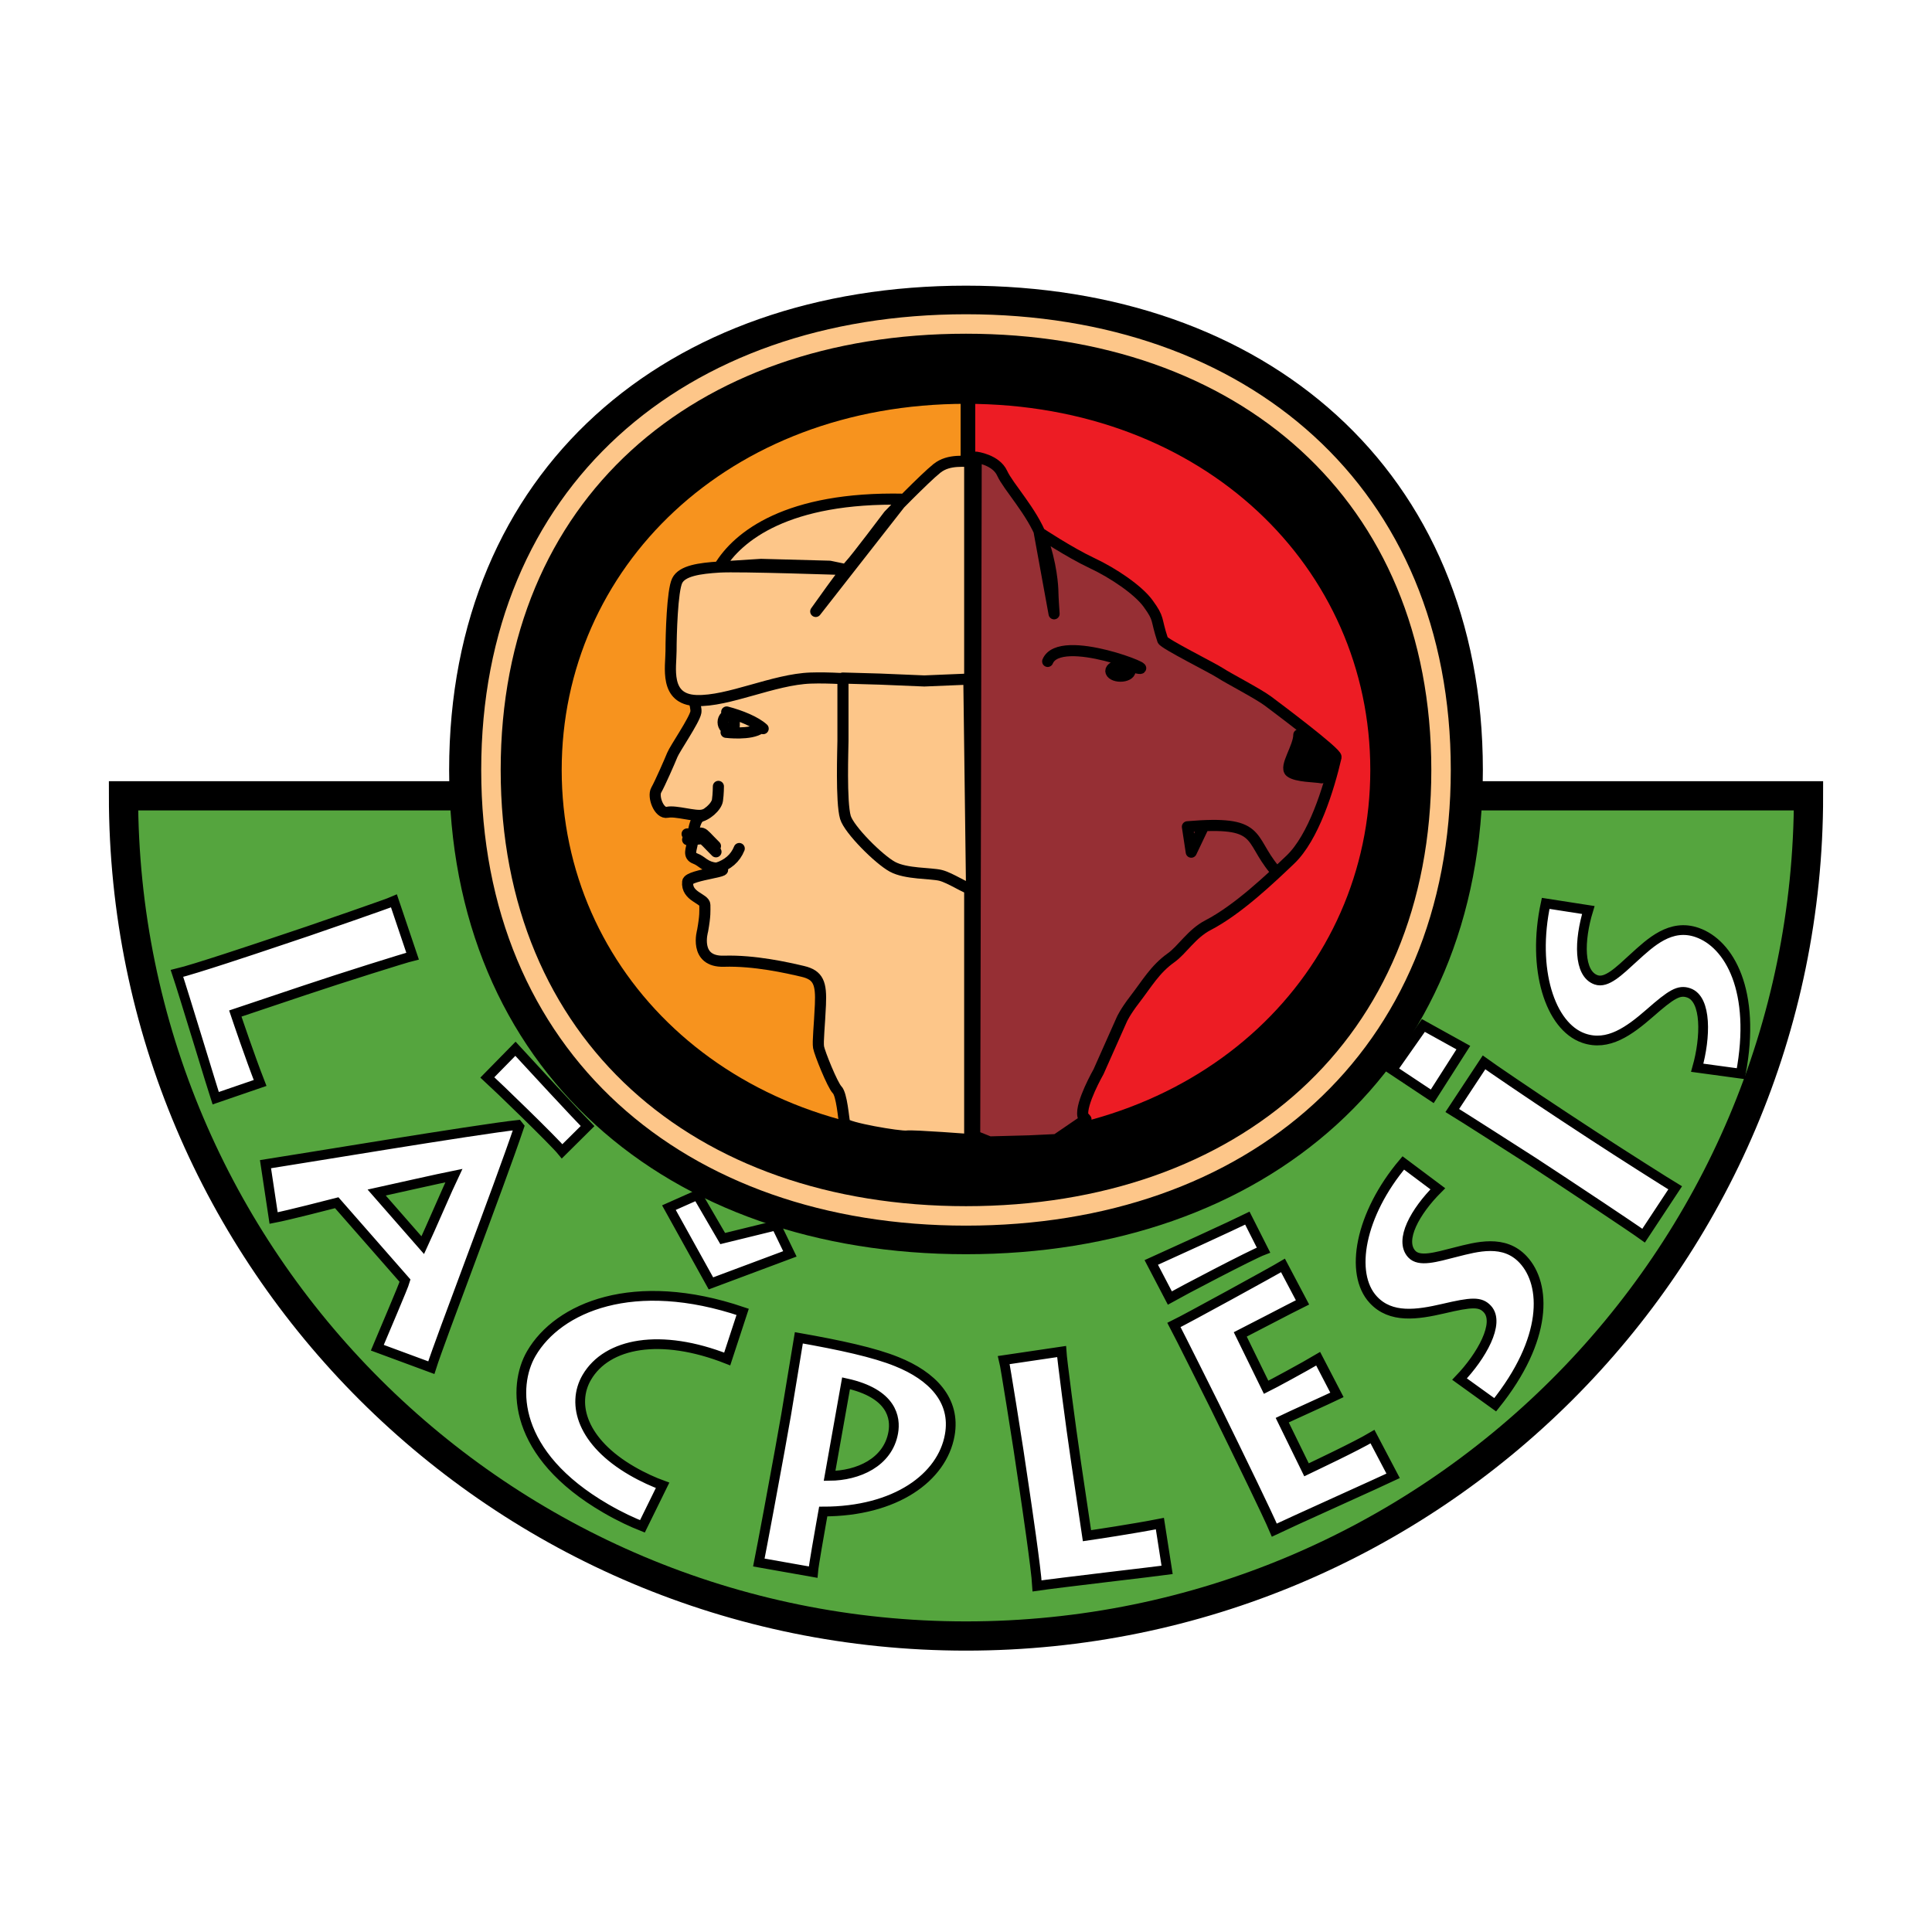 <?xml version="1.0" encoding="utf-8"?>
<!-- Generator: Adobe Illustrator 13.0.0, SVG Export Plug-In . SVG Version: 6.00 Build 14948)  -->
<!DOCTYPE svg PUBLIC "-//W3C//DTD SVG 1.0//EN" "http://www.w3.org/TR/2001/REC-SVG-20010904/DTD/svg10.dtd">
<svg version="1.0" id="Layer_1" xmlns="http://www.w3.org/2000/svg" xmlns:xlink="http://www.w3.org/1999/xlink" x="0px" y="0px"
	 width="192.756px" height="192.756px" viewBox="0 0 192.756 192.756" enable-background="new 0 0 192.756 192.756"
	 xml:space="preserve">
<g>
	<polygon fill-rule="evenodd" clip-rule="evenodd" fill="#FFFFFF" points="0,0 192.756,0 192.756,192.756 0,192.756 0,0 	"/>
	
		<path fill-rule="evenodd" clip-rule="evenodd" fill="#55A53E" stroke="#000000" stroke-width="2.916" stroke-miterlimit="2.613" d="
		M180.436,79.396c0,46.298-37.635,83.829-84.058,83.829s-84.057-37.531-84.057-83.829H180.436L180.436,79.396z"/>
	<path fill-rule="evenodd" clip-rule="evenodd" stroke="#000000" stroke-width="2.057" stroke-miterlimit="2.613" d="
		M96.378,124.105c29.38,0,50.539-17.988,50.539-47.288c0-29.3-21.159-47.288-50.539-47.288S45.839,47.518,45.839,76.818
		C45.839,106.117,66.998,124.105,96.378,124.105L96.378,124.105z"/>
	<path fill-rule="evenodd" clip-rule="evenodd" stroke="#FDC689" stroke-width="1.942" stroke-miterlimit="2.613" d="
		M96.378,121.311c27.645,0,47.396-16.924,47.396-44.493c0-27.569-19.752-44.494-47.396-44.494
		c-27.644,0-47.396,16.925-47.396,44.494C48.982,104.387,68.734,121.311,96.378,121.311L96.378,121.311z"/>
	
		<path fill-rule="evenodd" clip-rule="evenodd" fill="#F7931E" stroke="#000000" stroke-width="1.073" stroke-miterlimit="2.613" d="
		M96.378,113.883c24.041,0,40.873-16.596,40.873-37.065c0-20.471-16.832-37.066-40.873-37.066
		c-24.042,0-40.874,16.595-40.874,37.066C55.504,97.287,72.336,113.883,96.378,113.883L96.378,113.883z"/>
	
		<path fill-rule="evenodd" clip-rule="evenodd" fill="#ED1C24" stroke="#000000" stroke-width="1.073" stroke-miterlimit="2.613" d="
		M96.378,113.883c24.041,0,40.873-16.596,40.873-37.065c0-20.471-16.832-37.066-40.873-37.066V113.883L96.378,113.883z"/>
	
		<path fill-rule="evenodd" clip-rule="evenodd" fill="#FDC689" stroke="#000000" stroke-width="1.108" stroke-linecap="round" stroke-linejoin="round" stroke-miterlimit="2.613" d="
		M68.898,68.676c0,0,0.621,1.863,0.531,2.377c-0.14,0.8-2.103,3.644-2.351,4.261c-0.244,0.608-1.234,2.867-1.604,3.513
		c-0.37,0.646,0.278,2.4,1.11,2.215c0.833-0.185,2.776,0.461,3.517,0.277c-0.995,0.248-0.979,2.501-1.018,2.769
		c-0.093,0.646-0.463,1.292,0.277,1.569c0.74,0.276,0.911,0.836,2.129,0.969c2.341,0.254-2.8,0.611-2.878,1.351
		c-0.157,1.488,1.713,1.664,1.713,2.31c0,0.646,0.055,0.999-0.223,2.568c0,0-0.925,3.138,2.129,3.046
		c3.054-0.092,6.292,0.646,7.866,1.015c1.573,0.37,1.851,1.2,1.758,3.323s-0.278,3.691-0.185,4.246
		c0.092,0.553,1.389,3.783,1.851,4.244c0.463,0.463,0.648,2.861,0.74,3.324c0.093,0.461,5.553,1.383,6.201,1.291
		c0.647-0.092,6.57,0.369,6.57,0.369L96.938,88.15V67.477l-11.383-0.831L68.898,68.676L68.898,68.676z"/>
	
		<path fill-rule="evenodd" clip-rule="evenodd" fill="#FDC689" stroke="#000000" stroke-width="1.108" stroke-linecap="round" stroke-linejoin="round" stroke-miterlimit="2.613" d="
		M90.146,49.807c-11.599-0.247-16.534,3.691-18.385,6.768l4.169-0.266l6.849,0.185l1.568,0.327c0,0-10.612-0.37-12.586-0.246
		c-1.974,0.123-3.702,0.369-4.195,1.354c-0.493,0.984-0.616,5.415-0.616,7.014s-0.698,4.827,2.51,4.95s7.731-2.12,11.433-2.243
		c3.702-0.124,8.761,0.615,9.995,0.615c1.233,0,6.292-0.123,6.292-0.123v-22.15c-0.863,0.123-2.468-0.246-3.702,0.738
		s-4.812,4.676-4.812,4.676s-3.332,4.43-3.825,4.922c-0.493,0.493-3.455,4.676-3.455,4.676L90.146,49.807L90.146,49.807z"/>
	
		<path fill="none" stroke="#000000" stroke-width="1.108" stroke-linecap="round" stroke-linejoin="round" stroke-miterlimit="2.613" d="
		M68.552,83.204c1.974,0,1.041-0.576,2.83,1.208 M72.502,71.034c1.419,0.369,2.899,0.984,3.64,1.662 M72.44,73.064
		c0,0,2.468,0.307,3.455-0.431 M72.885,72.839c0.41,0,0.372-0.35,0.372-0.783c0-0.432,0.038-0.783-0.372-0.783
		c-0.409,0-0.742,0.351-0.742,0.783C72.143,72.489,72.476,72.839,72.885,72.839L72.885,72.839z"/>
	
		<line fill="none" stroke="#000000" stroke-width="1.108" stroke-miterlimit="2.613" x1="96.748" y1="40.043" x2="96.748" y2="113.961"/>
	
		<path fill-rule="evenodd" clip-rule="evenodd" fill="#FDC689" stroke="#000000" stroke-width="1.108" stroke-linecap="round" stroke-linejoin="round" stroke-miterlimit="2.613" d="
		M96.933,88.692c-0.493,0-2.097-1.107-3.084-1.354c-0.987-0.246-3.455-0.123-4.812-0.861c-1.357-0.738-4.318-3.691-4.688-4.922
		c-0.455-1.509-0.247-7.015-0.247-7.63c0-0.615,0-6.275,0-6.275l3.676,0.104l4.442,0.185l4.442-0.185L96.933,88.692L96.933,88.692z"
		/>
	
		<path fill="none" stroke="#000000" stroke-width="1.108" stroke-linecap="round" stroke-linejoin="round" stroke-miterlimit="2.613" d="
		M69.638,81.504c0.833-0.092,1.851-1.015,1.944-1.661c0.092-0.646,0.092-1.385,0.092-1.385 M71.489,86.627
		c1.119-0.342,1.874-0.998,2.265-1.969 M68.604,83.777c1.975,0,1.041-0.576,2.83,1.208"/>
	
		<path fill-rule="evenodd" clip-rule="evenodd" fill="#962F34" stroke="#000000" stroke-width="1.108" stroke-linecap="round" stroke-linejoin="round" stroke-miterlimit="2.613" d="
		M103.686,53.12c0,0,2.997,1.996,5.277,3.066c2.098,0.984,4.589,2.664,5.575,4.018c1.181,1.619,0.731,1.453,1.465,3.653
		c0.124,0.369,4.998,2.795,5.738,3.287c0.741,0.492,3.785,2.07,4.762,2.8c0.843,0.631,6.895,5.163,6.795,5.591
		c-0.732,3.166-2.247,8.033-4.566,10.237c-1.944,1.848-5.2,4.975-8.215,6.538c-1.617,0.838-2.568,2.458-3.678,3.247
		c-1.604,1.14-2.396,2.566-3.618,4.15c-0.978,1.268-1.295,1.996-1.295,1.996l-2.322,5.219c0,0-1.811,3.174-1.563,4.404l0.309,0.35
		l-2.961,2.021l-2.729,0.129l-3.935,0.104l-1.48-0.594l0.149-67.723c0,0,1.975,0.246,2.591,1.6c0.617,1.354,2.961,3.814,3.948,6.399
		s1.111,5.025,1.111,5.415c0,0.492,0.123,2.214,0.123,2.214L103.686,53.12L103.686,53.12z"/>
	
		<path fill-rule="evenodd" clip-rule="evenodd" stroke="#000000" stroke-width="1.108" stroke-linecap="round" stroke-linejoin="round" stroke-miterlimit="2.613" d="
		M131.861,77.603c-0.616-0.124-2.514-0.104-3.13-0.596c-0.617-0.492,0.851-2.458,0.851-3.689l2.812,1.984L131.861,77.603
		L131.861,77.603z"/>
	
		<path fill="none" stroke="#000000" stroke-width="1.108" stroke-linecap="round" stroke-linejoin="round" stroke-miterlimit="2.613" d="
		M127.134,86.743c-2.621-3.153-1.153-4.896-8.666-4.256l0.384,2.535l1.241-2.604 M104.527,65.99
		c1.234-2.942,11.257,1.142,8.935,0.662 M111.788,67.463c0.53,0,0.96-0.234,0.96-0.521c0-0.289-0.43-0.522-0.96-0.522
		s-0.96,0.234-0.96,0.522C110.828,67.229,111.258,67.463,111.788,67.463L111.788,67.463z"/>
	<path fill-rule="evenodd" clip-rule="evenodd" d="M13.96,79.671h0.481l-0.237-0.744L13.96,79.671L13.96,79.671L13.96,79.671z
		 M13.985,78.495h0.447l0.671,1.891h-0.429l-0.123-0.389h-0.699l-0.131,0.389h-0.414L13.985,78.495L13.985,78.495z"/>
	<path fill-rule="evenodd" clip-rule="evenodd" d="M16.333,78.886c-0.052-0.042-0.124-0.063-0.217-0.063h-0.369v0.557h0.369
		c0.093,0,0.166-0.023,0.217-0.068c0.052-0.045,0.079-0.118,0.079-0.216C16.412,78.999,16.385,78.928,16.333,78.886L16.333,78.886
		L16.333,78.886z M16.634,79.567c-0.113,0.092-0.275,0.139-0.485,0.139h-0.402v0.68h-0.393v-1.891h0.826
		c0.19,0,0.342,0.049,0.455,0.146s0.17,0.248,0.17,0.453C16.804,79.317,16.748,79.475,16.634,79.567L16.634,79.567z"/>
	<path fill-rule="evenodd" clip-rule="evenodd" d="M17.083,79.103v-0.249c0.115-0.005,0.196-0.013,0.243-0.023
		c0.074-0.016,0.134-0.048,0.18-0.098c0.032-0.033,0.056-0.077,0.073-0.133c0.009-0.034,0.014-0.059,0.014-0.075h0.305v1.86h-0.375
		v-1.283H17.083L17.083,79.103z"/>
	<path fill-rule="evenodd" clip-rule="evenodd" d="M18.886,80.059c0.048,0.05,0.114,0.075,0.198,0.075s0.15-0.025,0.197-0.075
		c0.048-0.051,0.071-0.122,0.072-0.213c0-0.095-0.024-0.167-0.073-0.215c-0.048-0.049-0.114-0.074-0.196-0.074
		s-0.147,0.025-0.196,0.074c-0.048,0.049-0.072,0.121-0.072,0.215C18.815,79.937,18.839,80.008,18.886,80.059L18.886,80.059
		L18.886,80.059z M18.505,79.586c0.048-0.085,0.118-0.148,0.209-0.191c-0.09-0.06-0.149-0.124-0.176-0.194s-0.04-0.135-0.04-0.196
		c0-0.135,0.051-0.25,0.153-0.345c0.102-0.096,0.246-0.144,0.432-0.144c0.187,0,0.33,0.048,0.432,0.144
		c0.102,0.095,0.153,0.209,0.153,0.345c0,0.061-0.014,0.126-0.041,0.196c-0.027,0.07-0.085,0.13-0.175,0.181
		c0.092,0.051,0.161,0.119,0.207,0.204c0.047,0.084,0.07,0.179,0.07,0.283c0,0.156-0.058,0.29-0.175,0.4
		c-0.116,0.109-0.278,0.164-0.486,0.164s-0.366-0.055-0.473-0.164c-0.108-0.11-0.161-0.244-0.161-0.4
		C18.435,79.766,18.458,79.671,18.505,79.586L18.505,79.586L18.505,79.586z M18.91,79.212c0.042,0.042,0.1,0.064,0.174,0.064
		c0.075,0,0.132-0.021,0.173-0.064c0.041-0.043,0.062-0.098,0.062-0.166c0-0.074-0.021-0.131-0.062-0.172
		c-0.041-0.042-0.098-0.062-0.173-0.062c-0.074,0-0.132,0.021-0.174,0.062c-0.041,0.041-0.062,0.098-0.062,0.172
		C18.849,79.114,18.87,79.169,18.91,79.212L18.91,79.212z"/>
	<path fill-rule="evenodd" clip-rule="evenodd" d="M20.351,80.059c0.048,0.05,0.114,0.075,0.199,0.075
		c0.083,0,0.149-0.025,0.196-0.075c0.048-0.051,0.072-0.122,0.072-0.213c0-0.095-0.024-0.167-0.074-0.215
		c-0.047-0.049-0.113-0.074-0.195-0.074c-0.083,0-0.148,0.025-0.197,0.074c-0.048,0.049-0.072,0.121-0.072,0.215
		C20.28,79.937,20.304,80.008,20.351,80.059L20.351,80.059L20.351,80.059z M19.97,79.586c0.048-0.085,0.118-0.148,0.21-0.191
		c-0.09-0.06-0.149-0.124-0.176-0.194c-0.027-0.07-0.04-0.135-0.04-0.196c0-0.135,0.051-0.25,0.153-0.345
		c0.102-0.096,0.246-0.144,0.432-0.144c0.186,0,0.33,0.048,0.432,0.144c0.103,0.095,0.153,0.209,0.153,0.345
		c0,0.061-0.014,0.126-0.041,0.196c-0.027,0.07-0.085,0.13-0.175,0.181c0.091,0.051,0.161,0.119,0.207,0.204
		c0.046,0.084,0.07,0.179,0.07,0.283c0,0.156-0.058,0.29-0.175,0.4c-0.116,0.109-0.278,0.164-0.486,0.164s-0.366-0.055-0.474-0.164
		c-0.107-0.11-0.16-0.244-0.16-0.4C19.9,79.766,19.923,79.671,19.97,79.586L19.97,79.586L19.97,79.586z M20.375,79.212
		c0.042,0.042,0.1,0.064,0.174,0.064s0.132-0.021,0.172-0.064c0.041-0.043,0.062-0.098,0.062-0.166c0-0.074-0.021-0.131-0.062-0.172
		c-0.04-0.042-0.098-0.062-0.172-0.062s-0.132,0.021-0.174,0.062c-0.041,0.041-0.062,0.098-0.062,0.172
		C20.313,79.114,20.334,79.169,20.375,79.212L20.375,79.212z"/>
	<path fill-rule="evenodd" clip-rule="evenodd" d="M21.478,79.103v-0.249c0.115-0.005,0.196-0.013,0.243-0.023
		c0.074-0.016,0.134-0.048,0.18-0.098c0.031-0.033,0.056-0.077,0.072-0.133c0.009-0.034,0.014-0.059,0.014-0.075h0.305v1.86h-0.375
		v-1.283H21.478L21.478,79.103z"/>
	<path fill-rule="evenodd" clip-rule="evenodd" d="M23.247,79.802c0.012,0.086,0.036,0.151,0.071,0.193
		c0.064,0.079,0.174,0.117,0.33,0.117c0.093,0,0.17-0.011,0.228-0.031c0.11-0.039,0.166-0.112,0.166-0.219
		c0-0.062-0.027-0.11-0.082-0.145c-0.055-0.034-0.141-0.063-0.258-0.089L23.5,79.583c-0.197-0.044-0.333-0.092-0.409-0.145
		c-0.128-0.087-0.191-0.223-0.191-0.409c0-0.169,0.062-0.311,0.185-0.422c0.124-0.112,0.305-0.168,0.544-0.168
		c0.2,0,0.37,0.054,0.51,0.159c0.142,0.105,0.216,0.258,0.223,0.459h-0.38c-0.007-0.114-0.057-0.195-0.149-0.243
		c-0.062-0.032-0.139-0.047-0.23-0.047c-0.103,0-0.184,0.021-0.245,0.062c-0.061,0.041-0.091,0.098-0.091,0.172
		c0,0.068,0.03,0.118,0.09,0.151c0.039,0.022,0.121,0.048,0.247,0.079l0.327,0.078c0.143,0.035,0.251,0.08,0.324,0.138
		c0.113,0.089,0.17,0.217,0.17,0.386c0,0.173-0.066,0.316-0.2,0.431c-0.132,0.113-0.319,0.17-0.561,0.17
		c-0.247,0-0.441-0.056-0.583-0.168c-0.142-0.113-0.212-0.268-0.212-0.464H23.247L23.247,79.802z"/>
	
		<path fill-rule="evenodd" clip-rule="evenodd" fill="#FFFFFF" stroke="#000000" stroke-width="0.972" stroke-miterlimit="2.613" d="
		M75.711,155.893c0.275-1.359,1.7-9.002,2.101-11.256l0.622-3.494c0.13-0.73,1.181-7.193,1.265-7.67
		c4.14,0.732,7.525,1.463,9.791,2.387c3.495,1.404,5.889,3.826,5.267,7.318c-0.751,4.225-5.396,7.629-12.623,7.627l-0.226,1.271
		c-0.113,0.635-0.729,4.096-0.784,4.775L75.711,155.893L75.711,155.893z M26.489,116.152c2.577-0.393,21.138-3.484,25.17-3.918
		l0.141,0.176c-2.026,6.014-7.865,21.184-8.768,24.043l-5.388-1.992c0.636-1.535,2.611-6.107,2.77-6.686l-6.817-7.779
		c-0.688,0.174-4.792,1.242-6.298,1.529L26.489,116.152L26.489,116.152z M169.332,106.529c0.851-3.018,0.956-6.84-0.846-7.467
		c-0.978-0.34-1.72,0.117-3.895,2.025c-2.02,1.756-4.148,3.338-6.592,2.488c-3.358-1.17-5.189-6.897-3.787-13.446l4.255,0.662
		c-0.933,3.057-0.99,6.351,0.78,6.968c1.039,0.361,2.242-0.826,3.755-2.213c1.657-1.506,3.67-3.437,6.325-2.511
		c3.206,1.116,5.911,5.816,4.352,14.085L169.332,106.529L169.332,106.529z M138.908,106.73l3.102-4.418l3.987,2.209l-3.101,4.859
		L138.908,106.73L138.908,106.73z M42.18,124.234c0.641-1.373,2.616-5.943,3.099-6.945c-1.39,0.277-6.328,1.389-7.698,1.691
		L42.18,124.234L42.18,124.234z M116.443,156.633c-0.64,0.094-11.116,1.316-12.972,1.592c-0.092-1.715-1.107-8.543-1.221-9.309
		l-0.632-4.244c-0.075-0.51-1.311-8.381-1.465-8.977l5.759-0.852c0.045,0.742,0.875,7.207,1.473,11.227l1.062,7.146
		c0.769-0.113,4.543-0.672,7.275-1.207L116.443,156.633L116.443,156.633z M114.864,125.957c1.527-0.68,8.384-3.822,9.586-4.422
		l1.61,3.186c-1.199,0.453-8.259,4.162-9.345,4.779L114.864,125.957L114.864,125.957z M163.984,123.281
		c-1.152-0.834-7.455-5.008-8.158-5.469l-2.916-1.916c-0.46-0.301-7.347-4.705-8.013-5.104l3.163-4.795
		c0.469,0.346,4.684,3.229,7.925,5.355l2.917,1.914c2.701,1.773,7.59,4.865,8.229,5.246L163.984,123.281L163.984,123.281z
		 M66.738,120.486l2.838-1.262l2.528,4.346l5.333-1.307l1.37,2.836l-7.878,2.945L66.738,120.486L66.738,120.486z M21.516,109.57
		c-0.206-0.611-3.261-10.678-3.859-12.451c1.676-0.393,8.236-2.593,8.971-2.84l4.077-1.368c0.49-0.165,8.041-2.766,8.602-3.022
		l1.856,5.502c-0.726,0.175-6.958,2.129-10.82,3.426l-6.866,2.303c0.248,0.734,1.464,4.34,2.474,6.928L21.516,109.57L21.516,109.57z
		 M82.767,147.248c2.829-0.023,5.82-1.328,6.351-4.312c0.26-1.461-0.092-3.916-4.707-4.928L82.767,147.248L82.767,147.248z
		 M145.619,137.592c2.173-2.266,4.069-5.59,2.775-6.988c-0.702-0.758-1.574-0.701-4.394-0.039c-2.61,0.604-5.234,1.002-6.989-0.895
		c-2.413-2.607-1.328-8.521,2.996-13.643l3.444,2.578c-2.265,2.262-3.868,5.143-2.597,6.516c0.746,0.807,2.367,0.322,4.356-0.189
		c2.174-0.553,4.858-1.312,6.767,0.748c2.304,2.488,2.475,7.904-2.801,14.473L145.619,137.592L145.619,137.592z M51.426,104.637
		c1.123,1.236,6.248,6.76,7.193,7.713l-2.536,2.516c-0.805-0.996-6.533-6.535-7.459-7.373L51.426,104.637L51.426,104.637z
		 M64.095,152.283c-1.003-0.396-2.187-0.934-3.641-1.775c-9.339-5.412-9.345-12.205-7.444-15.467
		c2.681-4.602,10.218-7.844,21.085-4.156l-1.542,4.703c-6.631-2.613-11.998-1.621-14.013,1.838c-1.56,2.676-0.436,6.461,4.513,9.328
		c1.119,0.648,2.19,1.121,3.054,1.436L64.095,152.283L64.095,152.283z M138.994,147.248c-0.786,0.383-10.722,4.857-11.855,5.41
		c-0.664-1.578-3.699-7.781-4.024-8.449l-1.9-3.883c-0.227-0.465-3.703-7.422-4.086-8.133c1.249-0.607,9.931-5.369,10.876-5.938
		l1.945,3.682c-0.987,0.482-5.713,2.959-6.206,3.201l2.58,5.275c0.553-0.27,3.911-2.084,5.191-2.85l1.874,3.609
		c-0.698,0.34-4.853,2.217-5.463,2.516l2.425,4.955c0.727-0.354,4.882-2.303,6.584-3.311L138.994,147.248L138.994,147.248z"/>
</g>
</svg>
